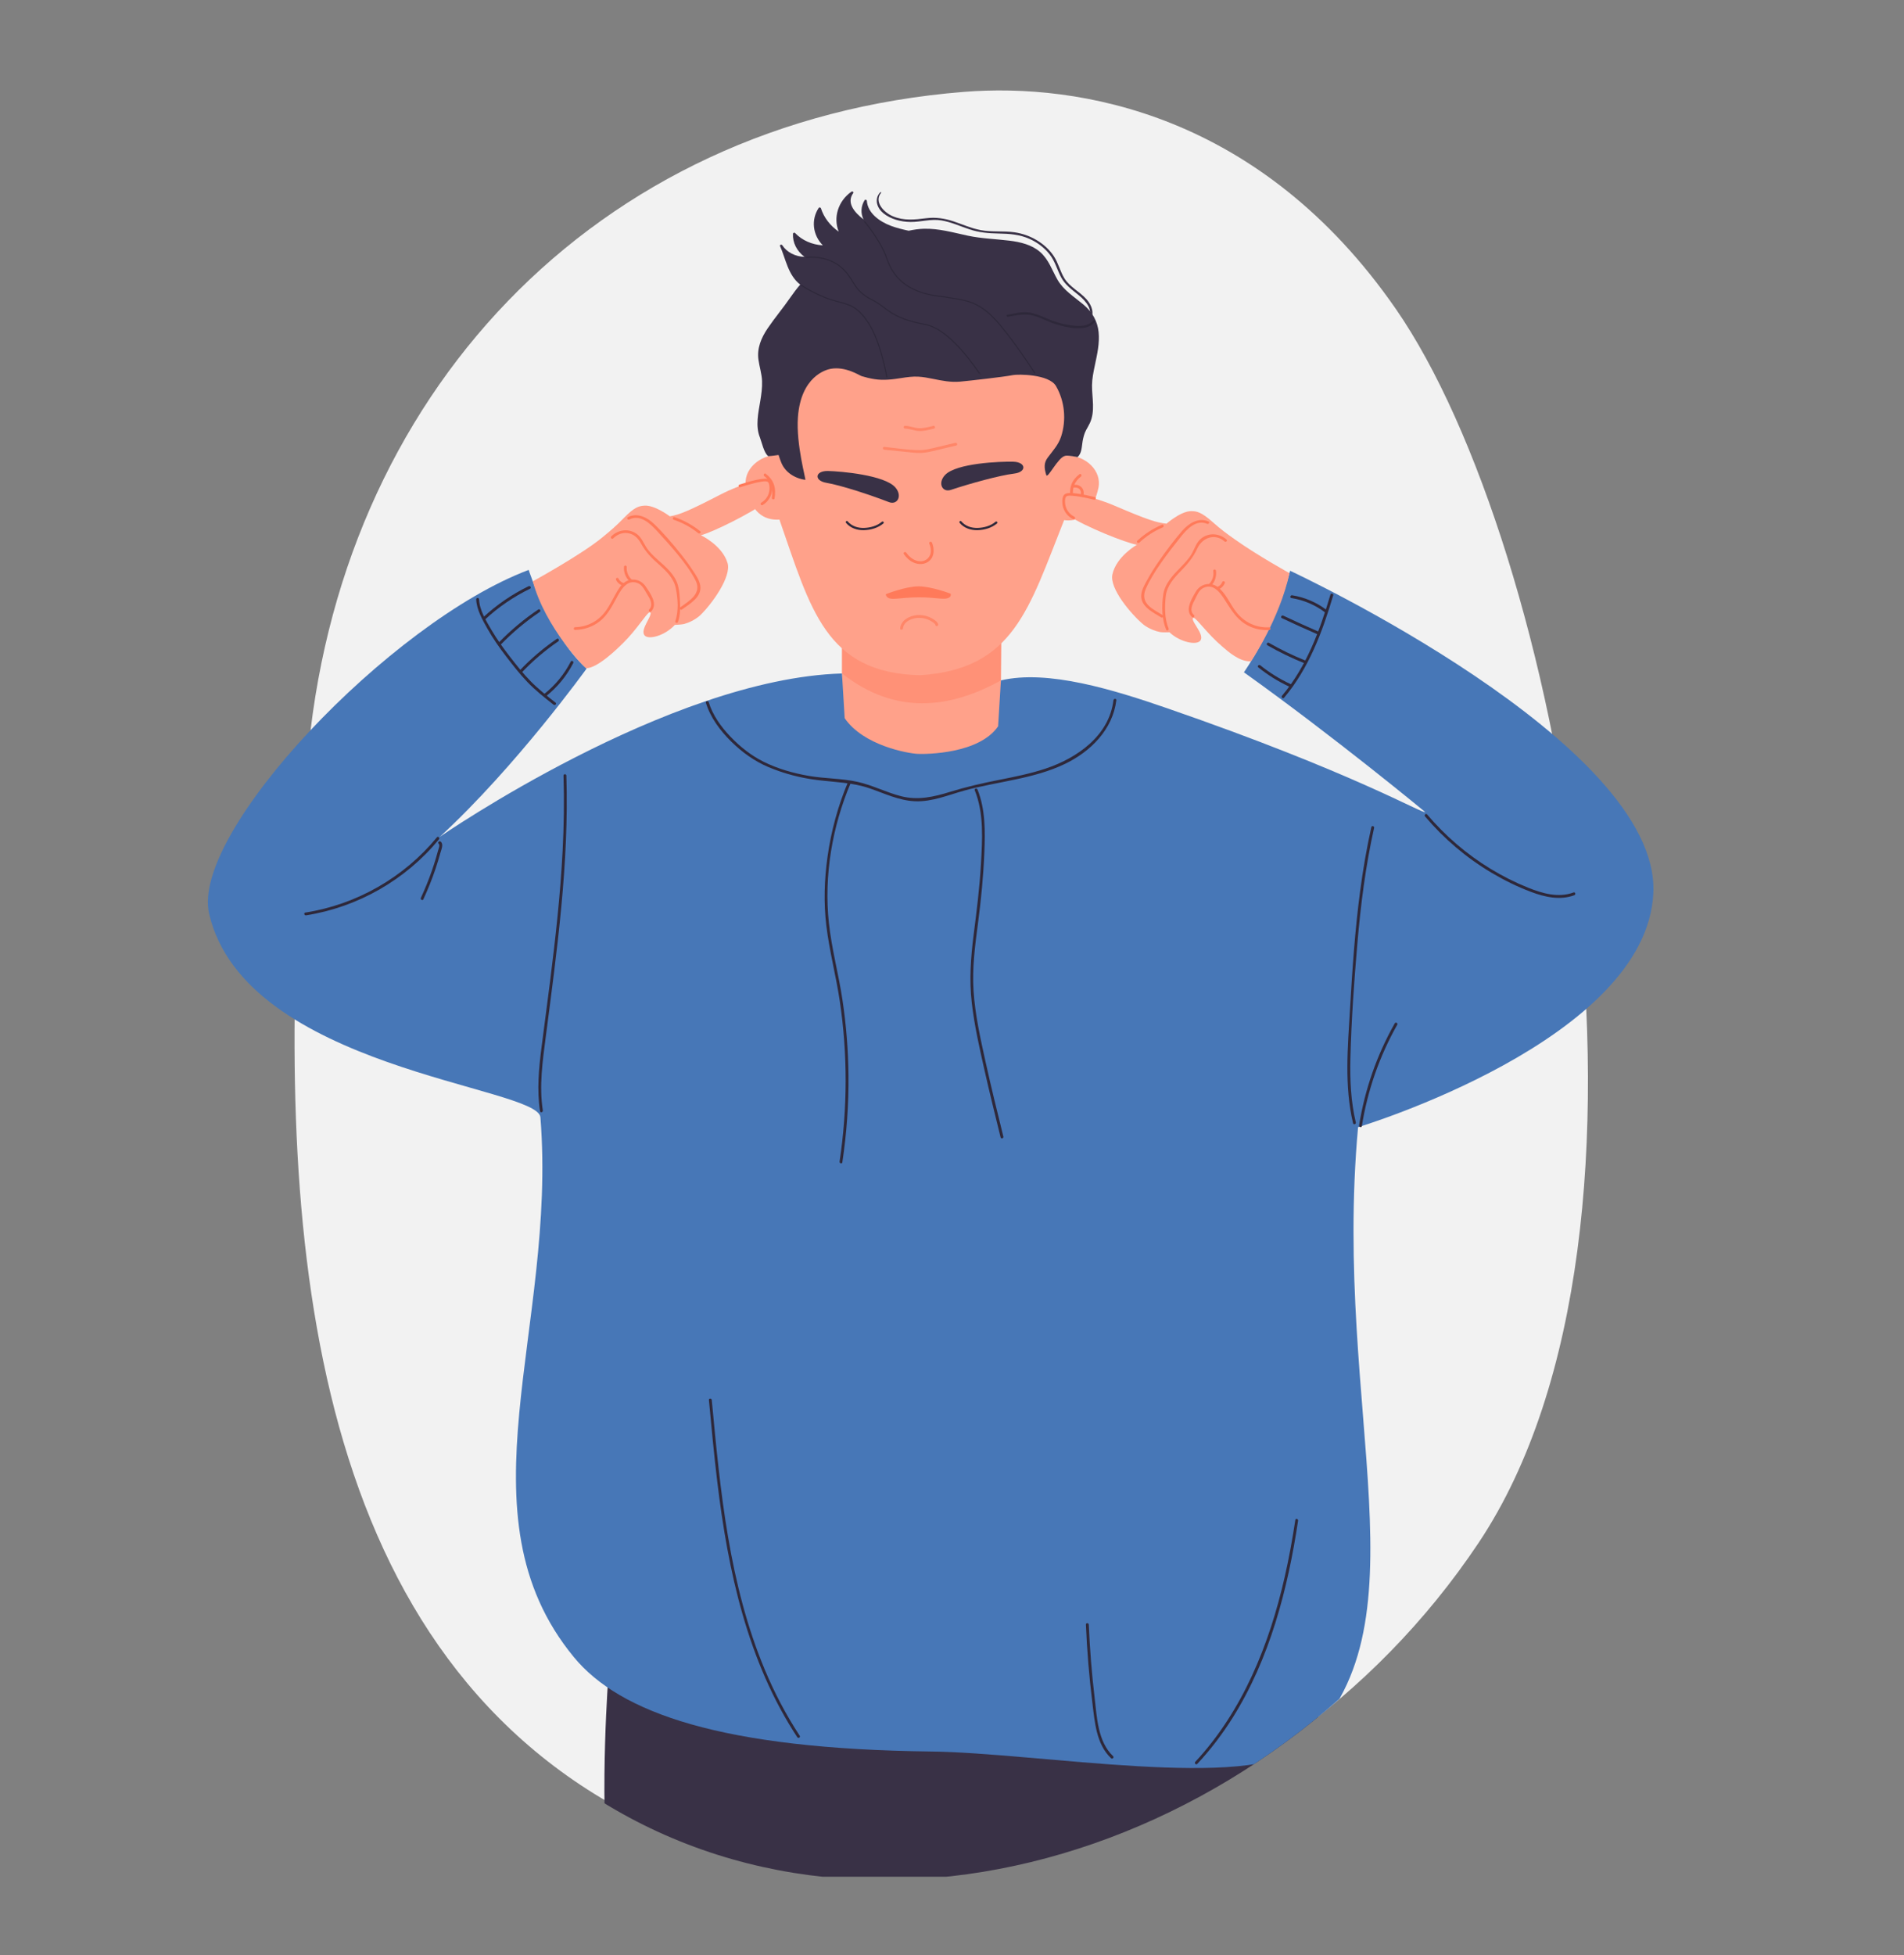 <?xml version="1.0" encoding="UTF-8"?>
<!-- Generator: Adobe Illustrator 27.4.1, SVG Export Plug-In . SVG Version: 6.00 Build 0)  -->
<svg xmlns="http://www.w3.org/2000/svg" xmlns:xlink="http://www.w3.org/1999/xlink" version="1.1" x="0px" y="0px" viewBox="0 0 1262.88 1296.32" style="enable-background:new 0 0 1262.88 1296.32;" xml:space="preserve">
<rect x="0" y="0" width="1262.88" height="1296.32" fill="#808080" stroke="none"/>
<style type="text/css">
	.st0{fill:#F2F2F2;}
	.st1{clip-path:url(#SVGID_00000031195705054555414590000009254566410944893114_);}
	.st2{fill:#393146;}
	.st3{fill:#FFA18A;}
	.st4{fill:#4777B7;}
	.st5{opacity:0.4;fill:#FF7A5A;}
	.st6{fill:#FF7A5A;}
	.st7{fill:#2E283A;}
	.st8{opacity:0.7;}
	.st9{fill:none;stroke:#2E283A;stroke-width:0.7;stroke-linecap:round;stroke-linejoin:round;stroke-miterlimit:10;}
</style>
<g id="_x31_">
</g>
<g id="Calque_2">
	<path class="st0" d="M639.32,60.92c-245.39,19.6-415.85,201.66-435.56,445.5c-19.71,243.84-19.21,530.54,168.05,667.83   c187.26,137.29,469.34,57.77,608.93-151.34c139.59-209.11,53.31-661.75-54.87-818.01C835.99,75.09,715.26,54.85,639.32,60.92z"></path>
	<g>
		<defs>
			<path id="SVGID_1_" d="M639.32,22.22c-245.39,20.3-587.29,247.82-607,500.47c-19.71,252.65,152.23,510.83,339.49,653.09     c187.26,142.25,469.34,59.85,608.93-156.8c64.21-99.67,245.39-257.32,233.87-409.32c-13.53-178.43-230.32-350.82-288.74-438.25     C835.99,36.91,715.26,15.94,639.32,22.22z"></path>
		</defs>
		<clipPath id="SVGID_00000146463909779834738420000009061771552828323202_">
			<use xlink:href="#SVGID_1_" style="overflow:visible;"></use>
		</clipPath>
		<g style="clip-path:url(#SVGID_00000146463909779834738420000009061771552828323202_);">
			<g>
				<path class="st2" d="M403.33,1244.32h479.2c-10.18-54.55-8.06-134.09-8.06-134.09H403.6      C403.6,1110.23,397.66,1186.8,403.33,1244.32z"></path>
				<path class="st3" d="M558.47,411.7V475c0,5.88,8.33,35.81,53.24,35.81c42.86,0,51.9-24.41,51.9-24.41l0.58-74.72H558.47z"></path>
				<path class="st4" d="M663.88,451.13l-1.86,30.43c-12.47,18.23-47.37,18.54-53.29,18.28c-6.21-0.27-35.96-5.35-48.47-23.66      l-1.8-29.64c-115,3.3-266.69,108.26-266.69,108.26c50.71-46.7,97.31-111.51,97.31-111.51c-24.59-22.22-38.42-65.42-38.42-65.42      c-91.81,34.56-224.47,174.03-211.96,227.95C162.58,708.68,356.8,720.2,358.44,740.78c11.21,140.11-55.97,263.09,22.22,357.98      c30.49,37,98.29,60.93,237.01,62.54c70.77,0.82,212.34,26.26,245.24-3.29c87.07-78.22,20.57-220.96,37.86-410.65      c0,0,191.75-57.61,195.86-155.54c4.18-99.49-240.92-213.38-240.92-213.38c-9.57,37.65-30.65,67.31-30.65,67.31      c60.49,43.2,120.15,92.58,120.15,92.58c-0.86,1.84-46.8-25.85-171.27-68.82C739.05,457.48,695.01,443.74,663.88,451.13z"></path>
				<path class="st5" d="M663.88,451.13c-33.62,18.52-69.56,23.45-105.41-4.6v-16.61l105.6-3.27L663.88,451.13z"></path>
				<path class="st3" d="M708.58,302.14c-0.68,0-1.35,0.04-2.02,0.1l4.95-38c6.37-66.1-47.17-99.31-99.68-99.44h0      c-47.82-0.12-92.75,18.64-98.84,78.38c-0.91,8.93-0.73,17.94,0.19,26.88l3.23,31.63c-0.29-0.01-0.57-0.05-0.86-0.05      c-11.4-0.03-23.17,9.82-20.7,21.41c2.9,13.64,9.19,21.49,20.6,21.52c0.51,0,1.02-0.04,1.52-0.08      c20.74,59.47,30.6,101.73,93.27,103.21l0,0c62.14-3.97,72.11-43.99,95.57-102.85c0.88,0.12,1.76,0.2,2.67,0.21      c11.4,0.03,17.3-9.22,20.04-21.35C731.12,312.16,719.99,302.17,708.58,302.14z"></path>
				<path class="st6" d="M710.66,321.21c1.06-2.8,2.97-5.01,5.33-6.8c0.96-0.73,1.89,0.9,0.94,1.61c-1.86,1.4-3.41,3.22-4.32,5.38      c0.93-0.03,1.87,0.05,2.75,0.39c1.78,0.69,3.08,2.19,3.37,4.09c0.29,1.9-0.28,3.79-1.52,5.25c-0.33,0.39-0.99,0.34-1.32,0      c-0.38-0.38-0.33-0.94,0-1.32c0.04-0.05,0.08-0.1,0.12-0.15c0-0.01,0,0,0-0.01c0.05-0.08,0.11-0.16,0.17-0.24      c0.11-0.17,0.21-0.35,0.31-0.54c0.02-0.03,0.09-0.2,0.1-0.21c0.03-0.07,0.05-0.13,0.08-0.2c0.07-0.19,0.13-0.39,0.17-0.59      c0.03-0.1,0.04-0.21,0.07-0.32c0.01-0.03,0.01-0.06,0.01-0.09c0.02-0.16,0.03-0.32,0.03-0.48c0-0.19,0-0.38-0.02-0.56      c-0.01-0.1-0.03-0.25,0-0.06c-0.01-0.09-0.03-0.18-0.05-0.27c-0.04-0.18-0.08-0.36-0.14-0.54c-0.02-0.07-0.05-0.14-0.08-0.22      c-0.01-0.02-0.02-0.05-0.03-0.07c-0.08-0.17-0.17-0.33-0.27-0.48c-0.04-0.06-0.08-0.12-0.13-0.18      c-0.02-0.03-0.04-0.05-0.06-0.08c-0.13-0.14-0.26-0.28-0.4-0.4c-0.03-0.03-0.07-0.05-0.1-0.08c-0.07-0.05-0.14-0.1-0.22-0.15      c-0.16-0.1-0.33-0.19-0.51-0.28c-0.03-0.01-0.01-0.01-0.03-0.01c-0.04-0.02-0.08-0.03-0.12-0.05c-0.09-0.03-0.18-0.06-0.28-0.09      c-0.23-0.07-0.46-0.12-0.69-0.16c-0.03-0.01-0.06-0.01-0.09-0.02c-0.03,0-0.06-0.01-0.08-0.01c-0.13-0.01-0.26-0.02-0.39-0.03      c-0.41-0.02-0.85,0-1.25,0.04c-0.53,2.27-0.5,4.64-0.14,6.94c0.19,1.18-1.61,1.68-1.8,0.5      C709.58,327.57,709.51,324.25,710.66,321.21z"></path>
				<path class="st6" d="M506.37,322.92c1.24-1.42,3.08-1.83,4.89-1.78c-0.89-2.17-2.44-4-4.3-5.42c-0.95-0.72-0.01-2.34,0.94-1.61      c2.36,1.8,4.26,4.02,5.3,6.82c1.13,3.05,1.05,6.36,0.54,9.52c-0.19,1.19-1.99,0.68-1.8-0.5c0.38-2.3,0.42-4.67-0.1-6.94      c-0.47-0.05-1-0.07-1.49-0.03c-0.08,0.01-0.16,0.01-0.24,0.02c-0.02,0,0,0-0.03,0.01c-0.12,0.02-0.24,0.04-0.36,0.07      c-0.24,0.05-0.47,0.12-0.7,0.2c-0.03,0.01-0.07,0.03-0.09,0.03c-0.03,0.01-0.07,0.03-0.1,0.05c-0.08,0.04-0.16,0.08-0.24,0.13      c-0.15,0.09-0.3,0.18-0.44,0.28c-0.09,0.06,0.12-0.11-0.01,0.01c-0.04,0.03-0.07,0.06-0.11,0.09c-0.06,0.06-0.12,0.11-0.18,0.17      c-0.06,0.06-0.11,0.12-0.17,0.18c-0.03,0.04-0.21,0.28-0.07,0.08c-0.11,0.15-0.21,0.31-0.3,0.47c-0.04,0.07-0.07,0.14-0.11,0.22      c-0.01,0.03-0.02,0.03-0.02,0.04c0,0.01,0,0-0.01,0.02c-0.11,0.31-0.19,0.63-0.25,0.95c-0.01,0.06-0.02,0.16-0.02,0.19      c-0.01,0.08-0.01,0.16-0.01,0.25c0,0.18,0,0.35,0.01,0.53c0,0.05,0.03,0.32,0.02,0.19c-0.02-0.14,0.02,0.12,0.03,0.16      c0.03,0.18,0.07,0.35,0.12,0.52c0.05,0.18,0.12,0.36,0.18,0.53c0.01,0.03,0.03,0.06,0.04,0.09c0.04,0.09,0.08,0.17,0.13,0.26      c0.09,0.16,0.18,0.32,0.28,0.47c0.05,0.07,0.1,0.14,0.15,0.21c-0.13-0.18,0.05,0.06,0.08,0.1c0.33,0.39,0.38,0.94,0,1.32      c-0.34,0.34-0.99,0.39-1.32,0c-0.68-0.81-1.19-1.75-1.42-2.79C504.79,326.25,505.14,324.32,506.37,322.92z"></path>
				<path class="st2" d="M672.69,314c-9.72,1.17-29.3,6.58-41.98,10.81c-5.77,1.92-8.92-4.55-3.87-9.88      c7.49-7.9,36.78-9.01,45.18-8.8C680.71,306.35,681.12,312.99,672.69,314z"></path>
				<g>
					<path class="st6" d="M618.19,359.83c1.55,3.9,1.72,8.81-1.6,11.88c-2.97,2.75-7.31,2.82-10.84,1.2       c-2.58-1.19-4.64-3.24-6.26-5.53c-0.69-0.99,0.93-1.92,1.61-0.94c2.24,3.17,5.72,5.88,9.79,5.71c3.08-0.13,5.63-2.18,6.33-5.19       c0.52-2.23-0.01-4.54-0.84-6.62C615.95,359.21,617.75,358.72,618.19,359.83L618.19,359.83z"></path>
				</g>
				<path class="st6" d="M609.29,396.03c11.92-0.09,18.49,2.46,21.01-0.51c0.44-0.52,0.59-2.05-0.22-2.05c0,0-12.51-4.71-20.79-4.7      c-8.65,0.01-21.34,5.05-21.34,5.05c-0.79,0.01-0.21,1.23,0.21,1.75C590.48,398.49,596.58,396.12,609.29,396.03z"></path>
				<g>
					<path class="st7" d="M661.33,347.01c-3.48,3.01-8.36,4.38-12.9,4.51c-4.44,0.13-8.98-1.35-11.89-4.83       c-0.61-0.73,0.44-1.78,1.05-1.05c2.68,3.21,6.75,4.52,10.84,4.4c4.12-0.12,8.69-1.34,11.85-4.08       C661,345.34,662.05,346.38,661.33,347.01L661.33,347.01z"></path>
				</g>
				<g>
					<path class="st7" d="M585.95,347.01c-3.48,3.01-8.36,4.38-12.9,4.51c-4.44,0.13-8.98-1.35-11.89-4.83       c-0.61-0.73,0.44-1.78,1.05-1.05c2.68,3.21,6.75,4.52,10.84,4.4c4.12-0.12,8.69-1.34,11.85-4.08       C585.62,345.34,586.67,346.38,585.95,347.01L585.95,347.01z"></path>
				</g>
				<path class="st2" d="M548.15,320.12c9.65,1.63,28.95,7.96,41.42,12.78c5.67,2.19,9.13-4.13,4.33-9.69      c-7.11-8.24-36.31-10.74-44.72-10.93C540.49,312.1,539.77,318.71,548.15,320.12z"></path>
				<path class="st3" d="M855.3,380.02c0,0-20.91-11.53-36.01-22.21c-5.7-4.03-9.55-6.84-14.76-11.49      c-7.84-6.99-10.9-7.44-14.55-7.42c-6.86,0.05-16.25,8.31-16.25,8.31c-6.64-0.67-12.67-2.61-34.26-11.83      c-16.1-6.88-25.4-7.31-31.07-7.41c-5.97-0.1-3.52,11.27,1.03,14.3c10.18,6.79,37.26,17.69,44.67,18.93      c0,0-13.6,7.61-16.28,19.65c-2.06,9.26,12.29,26.28,20.57,33.23c0,0,4.47,3.7,11.06,4.99c1.64,0.32,6.22,0.15,6.22,0.15      c7.07,6.72,18.57,8.95,20.68,5.25c2.3-4.04-5.64-11.58-5.23-14.47l0.65-0.35c2.47,0.87,8.75,10.34,19.18,19.24      c3.3,2.82,11.31,10.16,18.84,9.56C829.79,438.44,848.71,410.57,855.3,380.02z"></path>
				<g>
					<path class="st6" d="M725.71,331.34c-3.07-0.78-6.16-1.44-9.28-1.97c-1.52-0.26-3.04-0.5-4.58-0.61       c-1.28-0.09-3.08-0.35-4.28,0.23c-1.21,0.59-1.17,2.72-1.15,3.87c0.02,1.49,0.34,2.99,0.96,4.36c1.08,2.37,2.95,4.23,5.26,5.41       c1.04,0.53,0.12,2.09-0.92,1.57c-2.68-1.36-4.86-3.61-6.06-6.38c-0.67-1.56-1.04-3.25-1.06-4.95       c-0.02-1.46,0.09-3.31,0.98-4.53c0.88-1.2,2.37-1.4,3.75-1.45c1.83-0.07,3.65,0.14,5.46,0.4c3.84,0.55,7.64,1.36,11.4,2.31       C727.32,329.88,726.84,331.63,725.71,331.34L725.71,331.34z"></path>
				</g>
				<g>
					<path class="st6" d="M841.81,417.74c-5.87,0.32-11.75-1.19-16.64-4.5c-4.9-3.32-8.16-8.24-11.3-13.15       c-3.31-5.16-8.04-13.84-15.53-10.37c-3.2,1.48-4.27,4.9-5.79,7.8c-1.63,3.11-3.89,7.4-0.62,10.29       c0.88,0.77-0.41,2.05-1.28,1.28c-1.96-1.73-2.52-4.29-2.03-6.81c0.65-3.4,2.83-7.12,4.58-10.07c3-5.06,9.52-6.63,14.35-3.1       c5.6,4.1,8.34,11.56,12.58,16.89c5.33,6.68,13.1,10.39,21.69,9.92C842.98,415.87,842.98,417.68,841.81,417.74L841.81,417.74z"></path>
				</g>
				<g>
					<path class="st6" d="M812.24,359c-6.44-5.66-14.77-2.55-18.1,4.66c-2.65,5.74-6.15,10.04-10.55,14.54       c-4.8,4.9-9.6,10.12-10.38,17.24c-0.75,6.79-0.82,14.85,1.88,21.21c0.45,1.06-1.11,1.99-1.57,0.92       c-2.96-6.95-3.04-15.71-2.01-23.11c1.05-7.53,6.39-13.01,11.47-18.22c2.85-2.92,5.72-5.9,7.71-9.49       c1.88-3.39,2.85-7.13,5.98-9.67c5.07-4.11,12.05-3.56,16.85,0.65C814.4,358.49,813.11,359.77,812.24,359L812.24,359z"></path>
				</g>
				<g>
					<path class="st6" d="M800.65,347.3c-7.3-3.09-13.49,3.61-17.56,8.74c-4.45,5.6-8.88,11.24-12.96,17.11       c-3.78,5.44-7.45,11.16-10.13,17.24c-1.94,4.4-1.35,8.33,2.29,11.59c2.6,2.33,5.88,4,8.85,5.83c0.99,0.61,0.08,2.18-0.92,1.57       c-5.49-3.38-14.03-7.35-13.24-15.11c0.37-3.67,2.57-7.24,4.31-10.4c2.2-4.01,4.67-7.87,7.28-11.63       c4.83-6.95,9.98-13.91,15.54-20.29c4.35-4.99,10.77-9.04,17.46-6.21C802.64,346.19,801.71,347.75,800.65,347.3L800.65,347.3z"></path>
				</g>
				<g>
					<path class="st6" d="M771.21,349.68c-5.73,2.41-10.99,5.85-15.53,10.09c-0.85,0.8-2.14-0.48-1.28-1.28       c4.78-4.47,10.3-8.02,16.33-10.56C771.8,347.48,772.27,349.23,771.21,349.68L771.21,349.68z"></path>
				</g>
				<g>
					<path class="st6" d="M802.03,387.14c2.12-2.19,3.18-5.38,2.71-8.41c-0.07-0.48,0.12-0.97,0.63-1.12       c0.43-0.12,1.04,0.15,1.12,0.63c0.57,3.69-0.58,7.48-3.18,10.17C802.5,389.26,801.22,387.98,802.03,387.14L802.03,387.14z"></path>
				</g>
				<g>
					<path class="st6" d="M807.13,389.2c0.12-0.03,0.23-0.07,0.35-0.11c0.06-0.02,0.12-0.04,0.17-0.06c0.03-0.01,0.2-0.07,0.06-0.02       c-0.14,0.05,0.06-0.03,0.09-0.04c0.05-0.02,0.09-0.04,0.14-0.07c0.11-0.05,0.22-0.11,0.32-0.17c0.2-0.12,0.4-0.24,0.59-0.38       c0.04-0.03,0.09-0.06,0.12-0.09c-0.16,0.17-0.04,0.03,0.01-0.01c0.09-0.08,0.19-0.16,0.28-0.24c0.17-0.15,0.32-0.31,0.47-0.48       c0.08-0.09,0.15-0.19,0.23-0.28c-0.16,0.18-0.02,0.03,0-0.01c0.04-0.05,0.07-0.1,0.11-0.15c0.13-0.19,0.24-0.38,0.35-0.58       c0.06-0.11,0.11-0.22,0.16-0.33c0.01-0.02,0.02-0.04,0.03-0.06c0.04-0.09,0.03-0.07-0.02,0.05c0.03-0.03,0.05-0.13,0.07-0.17       c0.17-0.44,0.62-0.79,1.12-0.63c0.43,0.14,0.81,0.64,0.63,1.12c-0.8,2.15-2.57,3.84-4.79,4.48c-0.46,0.13-1.01-0.16-1.12-0.63       C806.39,389.83,806.64,389.34,807.13,389.2L807.13,389.2z"></path>
				</g>
				<g>
					<path class="st7" d="M897.45,744.72c-5.88-24.73-3.49-50.42-2.03-75.52c1.52-26.08,3.26-52.18,6.69-78.09       c1.9-14.33,4.32-28.59,7.47-42.7c0.27-1.19,2.1-0.69,1.83,0.51c-5.63,25.23-8.89,50.89-11.09,76.62       c-2.16,25.27-4,50.73-4.63,76.08c-0.35,14.29,0.27,28.64,3.58,42.59C899.57,745.4,897.73,745.91,897.45,744.72L897.45,744.72z"></path>
				</g>
				<g>
					<path class="st7" d="M946.55,539.99c12.01,14.18,26.21,26.4,42.09,36.06c7.96,4.84,16.3,9.06,24.95,12.53       c9.52,3.82,20.1,6.87,30.12,3.15c1.15-0.43,1.65,1.41,0.51,1.83c-9.48,3.52-19.59,1.24-28.74-2.21       c-9.06-3.41-17.81-7.72-26.13-12.66c-16.67-9.89-31.61-22.57-44.14-37.36C944.42,540.4,945.75,539.05,946.55,539.99       L946.55,539.99z"></path>
				</g>
				<g>
					<path class="st7" d="M901.46,746.14c3.78-23.77,11.81-46.69,23.65-67.64c0.6-1.07,2.25-0.11,1.64,0.96       c-11.77,20.82-19.7,43.57-23.46,67.18C903.1,747.85,901.27,747.34,901.46,746.14L901.46,746.14z"></path>
				</g>
				<g>
					<path class="st7" d="M358.19,736.78c-2.17-14.06-0.82-28.2,0.97-42.22c1.86-14.58,3.83-29.15,5.67-43.74       c3.63-28.81,6.85-57.7,8.34-86.7c0.85-16.61,1.11-33.24,0.59-49.86c-0.04-1.22,1.86-1.22,1.9,0       c1.82,58.16-6.21,115.93-13.7,173.45c-2.09,16.08-4.41,32.39-1.92,48.56C360.21,737.47,358.37,737.99,358.19,736.78       L358.19,736.78z"></path>
				</g>
				<g>
					<path class="st7" d="M291.15,556.51c-22.05,26.83-53.83,45-88.14,50.38c-1.2,0.19-1.71-1.65-0.51-1.83       c34.03-5.33,65.43-23.28,87.3-49.89C290.58,554.22,291.92,555.57,291.15,556.51L291.15,556.51z"></path>
				</g>
				<g>
					<path class="st7" d="M292.29,558.03c2.07,1.67,0.44,5.18-0.11,7.2c-0.99,3.6-2.07,7.16-3.26,10.7       c-2.33,6.93-5.06,13.71-8.12,20.35c-0.51,1.11-2.15,0.15-1.64-0.96c2.7-5.85,5.13-11.82,7.25-17.91c1-2.86,1.93-5.75,2.79-8.65       c0.46-1.56,0.91-3.13,1.33-4.71c0.31-1.14,1.54-3.77,0.42-4.68C289.99,558.6,291.34,557.27,292.29,558.03L292.29,558.03z"></path>
				</g>
				<g>
					<path class="st7" d="M884.28,394.78c-7.16,24.17-16.14,48.35-32.59,67.86c-0.79,0.94-2.13-0.41-1.35-1.35       c16.23-19.25,25.04-43.18,32.1-67.02C882.79,393.1,884.63,393.6,884.28,394.78L884.28,394.78z"></path>
				</g>
				<g>
					<path class="st7" d="M879,406.13c-6.58-5.03-14.28-8.32-22.47-9.61c-1.21-0.19-0.69-2.02,0.51-1.83       c8.32,1.31,16.23,4.69,22.92,9.8C880.92,405.22,879.97,406.88,879,406.13L879,406.13z"></path>
				</g>
				<g>
					<path class="st7" d="M874.11,420.67c-8.02-3.48-15.99-7.09-23.89-10.83c-1.11-0.52-0.14-2.16,0.96-1.64       c7.91,3.74,15.87,7.35,23.89,10.83C876.19,419.51,875.22,421.15,874.11,420.67L874.11,420.67z"></path>
				</g>
				<g>
					<path class="st7" d="M865.38,439.82c-8.5-3.41-16.76-7.39-24.71-11.95c-1.06-0.61-0.1-2.25,0.96-1.64       c7.8,4.47,15.91,8.41,24.26,11.75C867.01,438.44,866.52,440.28,865.38,439.82L865.38,439.82z"></path>
				</g>
				<g>
					<path class="st7" d="M855.19,455.28c-7.37-3.39-14.27-7.7-20.59-12.79c-0.95-0.77,0.4-2.11,1.35-1.35       c6.19,4.99,12.99,9.17,20.21,12.5C857.27,454.15,856.3,455.79,855.19,455.28L855.19,455.28z"></path>
				</g>
				<g>
					<path class="st7" d="M367.16,467.23c-6-4.72-12.02-9.47-17.32-14.99c-5.14-5.35-9.74-11.26-14.25-17.15       c-4.45-5.81-8.66-11.82-12.26-18.2c-3.27-5.8-7.24-12.68-7.47-19.49c-0.04-1.22,1.86-1.22,1.9,0       c0.24,7.07,4.75,14.38,8.25,20.34c3.67,6.24,7.91,12.14,12.35,17.86c4.3,5.52,8.66,11.08,13.57,16.07       c5.11,5.2,10.85,9.72,16.57,14.22C369.47,466.64,368.12,467.98,367.16,467.23L367.16,467.23z"></path>
				</g>
				<g>
					<path class="st7" d="M351.58,390.33c-10.9,5.28-20.95,12.14-29.81,20.39c-0.9,0.83-2.24-0.51-1.35-1.35       c8.98-8.35,19.16-15.34,30.2-20.69C351.72,388.15,352.68,389.79,351.58,390.33L351.58,390.33z"></path>
				</g>
				<g>
					<path class="st7" d="M357.98,405.77c-9.31,6.27-17.94,13.5-25.76,21.56c-0.85,0.88-2.2-0.47-1.35-1.35       c7.93-8.17,16.7-15.49,26.15-21.85C358.04,403.44,359,405.09,357.98,405.77L357.98,405.77z"></path>
				</g>
				<g>
					<path class="st7" d="M370.28,425.24c-8.83,6.03-16.98,13.01-24.33,20.78c-0.84,0.89-2.19-0.46-1.35-1.35       c7.46-7.89,15.75-14.95,24.72-21.07C370.33,422.9,371.28,424.55,370.28,425.24L370.28,425.24z"></path>
				</g>
				<g>
					<path class="st7" d="M380.22,439.64c-4.34,8.48-10.48,15.98-17.95,21.9c-0.95,0.75-2.3-0.58-1.35-1.35       c7.36-5.83,13.38-13.16,17.65-21.52C379.14,437.59,380.78,438.55,380.22,439.64L380.22,439.64z"></path>
				</g>
				<g>
					<path class="st7" d="M792.8,1168.16c31.53-33.88,49.09-77.82,59.27-122.4c2.87-12.57,5.17-25.26,7.09-38       c0.18-1.21,2.02-0.69,1.83,0.51c-6.84,45.51-18.78,91.52-43.52,130.83c-6.82,10.84-14.61,21.04-23.34,30.41       C793.31,1170.4,791.96,1169.06,792.8,1168.16L792.8,1168.16z"></path>
				</g>
				<g>
					<path class="st7" d="M736.94,1165.74c-9.88-9.33-10.84-24.16-12.41-36.84c-2.13-17.18-3.54-34.45-4.27-51.75       c-0.05-1.22,1.85-1.22,1.9,0c0.69,16.15,1.96,32.26,3.86,48.31c1.54,13.03,2.07,29.29,12.27,38.93       C739.17,1165.23,737.83,1166.58,736.94,1165.74L736.94,1165.74z"></path>
				</g>
				<g>
					<path class="st7" d="M528.81,1151.82c-33.15-50.41-45.98-110.5-53.08-169.55c-2.16-17.97-3.85-36-5.53-54.02       c-0.11-1.22,1.79-1.21,1.9,0c5.65,60.49,11.5,122.21,35.18,178.81c6.39,15.27,14.07,29.97,23.17,43.8       C531.12,1151.89,529.48,1152.84,528.81,1151.82L528.81,1151.82z"></path>
				</g>
				<g>
					<path class="st3" d="M353.4,385.42c0,0,31.93-17.42,46.22-29.18c5.39-4.44,9.03-7.51,13.89-12.53       c7.31-7.55,10.33-8.22,13.97-8.46c6.85-0.45,16.82,7.1,16.82,7.1c6.57-1.15,12.45-3.53,33.3-14.3       c15.56-8.03,24.8-9.14,30.44-9.65c5.94-0.54,4.33,10.98,0.02,14.34c-9.66,7.51-35.87,20.36-43.17,22.14       c0,0,14.12,6.59,17.67,18.41c2.73,9.08-10.34,27.11-18.1,34.64c0,0-4.19,4.02-10.66,5.78c-1.62,0.44-6.2,0.61-6.2,0.61       c-6.56,7.22-17.87,10.28-20.24,6.74c-2.59-3.86,4.78-11.97,4.16-14.81l-0.67-0.3c-2.4,1.05-7.97,10.95-17.73,20.58       c-3.09,3.05-16.74,16.56-24.29,16.51C388.34,443.51,361.55,416.01,353.4,385.42z"></path>
					<g>
						<path class="st6" d="M490.47,321.3c3.62-1.2,7.29-2.26,11.01-3.09c1.72-0.38,3.46-0.7,5.22-0.8c1.46-0.09,3.09-0.06,4.14,1.11        c1.04,1.15,1.25,3.07,1.34,4.55c0.09,1.61-0.13,3.26-0.64,4.79c-1,2.94-3.04,5.4-5.69,7c-1,0.6-1.91-0.96-0.91-1.57        c2.24-1.35,4.01-3.43,4.86-5.92c0.47-1.39,0.66-2.84,0.58-4.3c-0.07-1.24-0.23-3.38-1.65-3.78c-1.35-0.38-3.11-0.01-4.46,0.21        c-1.52,0.25-3.03,0.61-4.53,0.99c-2.95,0.74-5.88,1.6-8.77,2.56C489.84,323.42,489.37,321.67,490.47,321.3L490.47,321.3z"></path>
					</g>
					<g>
						<path class="st6" d="M381.46,415.85c8.49-0.15,15.95-4.39,20.74-11.34c2.26-3.28,4-6.88,5.95-10.34        c1.62-2.87,3.34-6,6.04-8.01c4.63-3.46,10.93-2,14.07,2.67c2.92,4.35,8.41,11.63,3.62,16.53c-0.82,0.84-2.1-0.45-1.28-1.28        c3.03-3.1,0.37-7.28-1.45-10.23c-1.78-2.87-3.12-6.23-6.59-7.4c-7.48-2.52-11.42,5.97-14.28,11.25        c-2.82,5.2-5.71,10.48-10.44,14.2c-4.69,3.69-10.43,5.65-16.38,5.75C380.29,417.69,380.29,415.88,381.46,415.85L381.46,415.85        z"></path>
					</g>
					<g>
						<path class="st6" d="M405.41,355.69c4.52-4.6,11.6-5.54,16.92-1.67c2.92,2.13,4.18,5.3,5.99,8.29        c2.13,3.52,5.13,6.35,8.18,9.06c5.33,4.75,11.21,9.6,13.18,16.79c1,3.66,1.17,7.65,1.38,11.41c0.24,4.35,0.05,8.62-1.37,12.77        c-0.37,1.1-2.13,0.63-1.75-0.48c2.27-6.67,1.71-14.92,0.32-21.76c-1.39-6.92-6.52-11.69-11.59-16.16        c-4.55-4.02-8.41-7.95-11.33-13.31c-1.8-3.29-4.12-6-7.89-6.95c-3.98-1-7.93,0.43-10.74,3.29        C405.87,357.8,404.59,356.52,405.41,355.69L405.41,355.69z"></path>
					</g>
					<g>
						<path class="st6" d="M416.47,342.88c6.26-3.21,12.88,0.17,17.49,4.64c6.38,6.19,12.31,13.17,17.86,20.12        c2.57,3.22,5.04,6.54,7.3,9.99c2.11,3.21,4.81,6.86,5.38,10.76c1.09,7.54-7.09,12.05-12.23,15.75        c-0.95,0.68-1.85-0.89-0.92-1.57c6.08-4.38,14.35-9.14,9.98-17.75c-3.2-6.3-7.67-12.1-12.13-17.55        c-4.25-5.19-8.78-10.15-13.31-15.09c-4.54-4.95-11.23-11.46-18.51-7.73C416.35,344.97,415.43,343.41,416.47,342.88        L416.47,342.88z"></path>
					</g>
					<g>
						<path class="st6" d="M447.39,342.87c6.2,2.09,11.95,5.26,17.04,9.37c0.91,0.73-0.38,2.01-1.28,1.28        c-4.83-3.9-10.35-6.92-16.24-8.9C445.81,344.25,446.28,342.5,447.39,342.87L447.39,342.87z"></path>
					</g>
					<g>
						<path class="st6" d="M417.74,385.57c-2.69-2.41-4.17-6.09-3.88-9.69c0.04-0.49,0.39-0.91,0.91-0.91        c0.46,0,0.95,0.42,0.91,0.91c-0.26,3.17,0.98,6.29,3.35,8.41C419.89,385.07,418.6,386.35,417.74,385.57L417.74,385.57z"></path>
					</g>
					<g>
						<path class="st6" d="M413.61,388.44c-2.13-0.45-4.06-1.96-4.97-3.95c-0.2-0.43-0.14-1,0.33-1.24c0.4-0.21,1.03-0.13,1.24,0.33        c0.1,0.22,0.21,0.43,0.34,0.64c0.06,0.09,0.12,0.19,0.18,0.28c0.04,0.05,0.08,0.11,0.11,0.16c0.1,0.14-0.07-0.09,0,0        c0.3,0.37,0.63,0.7,1,1c0.13,0.11-0.09-0.06,0,0c0.04,0.03,0.09,0.07,0.13,0.1c0.1,0.07,0.2,0.14,0.3,0.2        c0.2,0.12,0.4,0.24,0.61,0.34c0.06,0.03,0.12,0.06,0.18,0.08c0.16,0.07-0.11-0.04,0,0c0.11,0.04,0.23,0.09,0.34,0.13        c0.23,0.08,0.46,0.14,0.7,0.19c0.46,0.1,0.78,0.67,0.63,1.12C414.57,388.29,414.11,388.54,413.61,388.44L413.61,388.44z"></path>
					</g>
				</g>
				<g>
					<path class="st7" d="M740.43,464.29c-2.35,19.41-17.13,34.09-34.11,42.22c-20.86,9.99-44.27,11.56-66.33,17.56       c-10.87,2.96-21.7,7.69-33.18,7.18c-10.61-0.47-20.29-5.23-30.16-8.61c-11.31-3.87-22.94-4.02-34.68-5.47       c-11.01-1.37-21.81-4.2-32.05-8.47c-9.46-3.95-17.9-10.04-25.15-17.25c-7.17-7.14-13.56-15.66-16.55-25.44       c-0.36-1.17,1.48-1.68,1.83-0.51c2.67,8.73,8.19,16.39,14.43,22.93c6.3,6.61,13.64,12.44,21.82,16.55       c9.35,4.7,19.84,7.67,30.12,9.45c10.73,1.86,21.75,1.6,32.39,3.96c9.93,2.21,19.04,7.02,28.88,9.52       c11.15,2.83,21.55,0.49,32.29-2.84c10.65-3.3,21.4-5.76,32.33-7.92c10.53-2.09,21.1-4.17,31.3-7.58       c20.85-6.98,42.07-21.74,44.92-45.28C738.67,463.09,740.58,463.07,740.43,464.29L740.43,464.29z"></path>
				</g>
				<g>
					<path class="st7" d="M648.35,523.46c5.29,13.17,5.11,27.54,4.56,41.49c-0.62,15.67-2.13,31.26-4.18,46.8       c-1.99,15.04-4,30.14-2.99,45.35c1.02,15.54,4.43,30.88,7.77,46.06c3.71,16.87,7.85,33.65,11.99,50.43       c0.29,1.19-1.54,1.7-1.83,0.51c-3.68-14.91-7.36-29.82-10.74-44.8c-3.31-14.65-6.65-29.41-8.37-44.35       c-1.75-15.17-0.69-30.16,1.24-45.25c1.98-15.51,3.93-30.97,4.82-46.59c0.93-16.32,2.13-33.65-4.09-49.13       C646.06,522.83,647.9,522.34,648.35,523.46L648.35,523.46z"></path>
				</g>
				<g>
					<path class="st7" d="M564.23,519.17c-12.21,28.85-17.8,61.44-14.46,92.67c1.84,17.23,6.47,34.04,9.03,51.16       c2.47,16.5,3.81,33.17,3.98,49.86c0.2,19.34-1.2,38.66-4.07,57.78c-0.18,1.21-2.02,0.69-1.83-0.51       c5.3-35.28,5.39-71.34,0.09-106.63c-2.5-16.65-6.87-32.99-8.88-49.71c-1.82-15.15-1.34-30.55,0.77-45.65       c2.39-17.15,6.98-33.98,13.73-49.93C563.06,517.08,564.7,518.05,564.23,519.17L564.23,519.17z"></path>
				</g>
				<g class="st8">
					<path class="st6" d="M620.47,414.46c-0.21-1.02-1.6-1.82-2.42-2.35c-0.92-0.59-1.9-1.09-2.92-1.47       c-2.07-0.77-4.28-1.09-6.49-0.96c-3.94,0.24-9.26,2.42-9.72,6.93c-0.12,1.18-1.99,1.19-1.86,0c0.57-5.51,6.26-8.36,11.24-8.77       c2.71-0.23,5.48,0.23,7.99,1.26c1.27,0.52,2.47,1.18,3.57,2c1,0.74,2.15,1.58,2.41,2.87       C622.5,415.13,620.71,415.63,620.47,414.46L620.47,414.46z"></path>
				</g>
				<g class="st8">
					<path class="st6" d="M634.2,295.41c-4.25,1.01-8.49,2.01-12.74,3.02c-3.56,0.84-7.15,1.81-10.82,1.88       c-3.84,0.08-7.72-0.51-11.53-0.89c-4.2-0.41-8.4-0.82-12.6-1.24c-1.18-0.12-1.19-1.98,0-1.86c7.68,0.75,15.54,2.08,23.26,2.13       c4.13,0.03,8.13-1.09,12.11-2.04c3.94-0.93,7.88-1.87,11.83-2.8C634.87,293.34,635.37,295.14,634.2,295.41L634.2,295.41z"></path>
				</g>
				<g class="st8">
					<path class="st6" d="M619.51,284.16c-3.2,0.84-6.48,1.69-9.82,1.59c-3.21-0.1-6.21-1.49-9.41-1.57c-1.2-0.03-1.2-1.89,0-1.86       c3.09,0.08,5.97,1.4,9.05,1.56c3.3,0.17,6.52-0.68,9.69-1.51C620.18,282.06,620.68,283.86,619.51,284.16L619.51,284.16z"></path>
				</g>
				<path class="st2" d="M721.75,211.64c3.87-5.84-1.5-12.07-6.33-15.99c-4.47-3.62-8.99-6.85-11.6-11.77      c-2.67-5.03-3.94-10.47-7.54-15.13c-3.37-4.36-8.06-7.94-13.42-10.36c-6.49-2.93-13.36-3.45-20.55-3.56      c-6.74-0.11-12.95-0.68-19.3-2.78c-6.15-2.04-12.08-4.83-18.59-5.91c-7.01-1.17-13.61,1.11-20.58,1.03      c-6.34-0.07-13.21-1.92-17.91-5.77c-4.23-3.47-6.05-9.08-2.53-13.42c0.59-0.73,1.56-0.84,0.96-0.1c-4.78,5.9,1.78,13,7.95,15.56      c7.29,3.03,14.32,2.21,21.97,1.26c6.4-0.8,12.23,0.09,18.25,2.1c5.91,1.97,11.6,4.58,17.81,5.76      c7.41,1.41,15.05,0.39,22.51,1.46c5.36,0.77,10.51,2.63,14.97,5.34c4.52,2.74,8.39,6.32,11.13,10.48      c3.07,4.65,4.16,10.01,7.05,14.73c3.52,5.76,10.3,8.87,14.74,13.96c3.45,3.96,5.39,9.3,2.39,13.84      C722.61,213.16,721.23,212.42,721.75,211.64L721.75,211.64z"></path>
				<path class="st2" d="M505.46,252.73c0.16,4.42-0.48,8.82-1.19,13.18c-1.27,7.79-3.33,16.38-0.25,24.08      c1.17,2.92,2.75,10.63,5.61,12.49c0,0,4.45-0.41,6.78-0.78c0,0,1.21,3.71,2,5.51c2.59,5.89,8.6,9.97,15.72,10.94      c0.64,0.09-6.21-23.29-4.89-41.53c1.96-27.12,18.73-31.56,21.76-32.09c9.98-1.76,19.04,4.43,20.56,4.88      c2.77,0.83,5.6,1.54,8.48,1.98c6.07,0.94,11.79,0.22,17.77-0.73c3.74-0.59,7.5-1.12,11.32-0.91c3.29,0.18,6.53,0.8,9.73,1.45      c5.92,1.2,11.76,2.39,17.87,1.84c6.25-0.57,29.05-3.12,35.14-4.34c3.35-0.67,23.96-0.66,28.56,7.3      c5.76,9.95,7.02,22.49,3.32,33.64c-1.77,5.33-5.47,9.26-8.85,13.82c-2.51,3.38-2.43,6.69-0.93,11.51      c0.9,2.88,7.78-11.93,12.58-12.74c2.54-0.43,8.08,0.84,8.08,0.84c2.94-2.27,2.87-7.28,3.44-10.5c0.46-2.58,1.04-4.97,2.29-7.36      c0.84-1.6,1.81-3.14,2.56-4.78c1.77-3.85,2.14-8.02,2.04-12.14c-0.1-4.3-0.7-8.58-0.65-12.88c0.05-4.47,0.97-8.86,1.89-13.23      c1.52-7.21,3.22-14.58,2.49-21.95c-0.72-7.23-4.14-13.34-10.16-18.37c-6.34-5.29-13.14-9.44-17.16-16.46      c-3.56-6.21-5.74-13.3-11.52-18.35c-5.44-4.75-12.96-6.59-20.37-7.49c-9.27-1.13-18.48-1.36-27.63-3.31      c-9.54-2.04-19.13-4.84-29.06-4.57c-3.43,0.09-6.78,0.59-10.07,1.31c-3.99-0.86-7.93-1.82-11.71-3.22      c-7.92-2.94-15.52-8.68-16.05-16.62c-0.04-0.65-1.09-1.04-1.5-0.39c-2.5,4.01-2.68,8.65-0.73,12.71      c-5.83-4.55-11.54-10.86-6.81-17.46c0.51-0.71-0.57-1.36-1.25-0.88c-8.86,6.28-12.1,17.16-8.37,26.46      c-5.72-3.97-9.83-9.35-11.81-15.52c-0.18-0.57-1.12-0.73-1.47-0.2c-5.19,7.81-3.99,17.97,2.74,24.8      c-7.16-0.41-13.77-3.31-18.42-8.17c-0.47-0.49-1.36-0.1-1.39,0.47c-0.3,5.91,2.55,11.5,7.63,15.33      c-6.07-0.16-11.68-3.01-14.73-7.72c-0.44-0.68-1.83-0.25-1.49,0.51c3.83,8.54,5.18,19.14,13.38,25.62      c-2.35,2.73-4.51,5.6-6.56,8.57c-4.75,6.89-10.23,13.38-14.93,20.29c-4.36,6.41-7.24,13.3-6.2,20.86      C503.72,243.25,505.29,247.89,505.46,252.73z"></path>
				<g>
					<path class="st7" d="M726.28,213.4c-5.39,6.86-18.73,3.86-26.15,1.51c-4.87-1.54-9.27-4.03-14.17-5.49       c-5.92-1.77-11.51-0.4-17.4,0.63c-1.02,0.18-1.42-1.19-0.4-1.36c4.62-0.81,9.46-2.11,14.21-1.5c4.15,0.53,7.93,2.24,11.65,3.84       c4.61,1.98,9.31,3.57,14.38,4.38c5.37,0.86,12.98,1.75,16.51-2.75C725.48,211.92,726.87,212.65,726.28,213.4L726.28,213.4z"></path>
				</g>
			</g>
			<path class="st9" d="M531.6,189.27c0,0,9.79,6.37,19.98,9.54s15.85,2.44,24.24,15.03c8.71,13.07,12.39,36.73,12.49,36.31"></path>
			<path class="st9" d="M534.89,170.69c0,0,15.58-2.31,25.86,9.25c5.86,6.6,6.17,13.1,17.21,18.58s11.81,12.19,35.71,16.61     c18.07,3.34,36.48,33.74,36.73,33.48"></path>
			<path class="st9" d="M573.49,146.97c0,0,10.83,12.74,14.81,24.66c8.06,24.15,33.13,24.35,39.14,25.37     c11.48,1.95,20.56,2.12,31.95,14.11c11.37,11.96,26.89,36.13,26.89,36.13"></path>
		</g>
	</g>
</g>
</svg>
